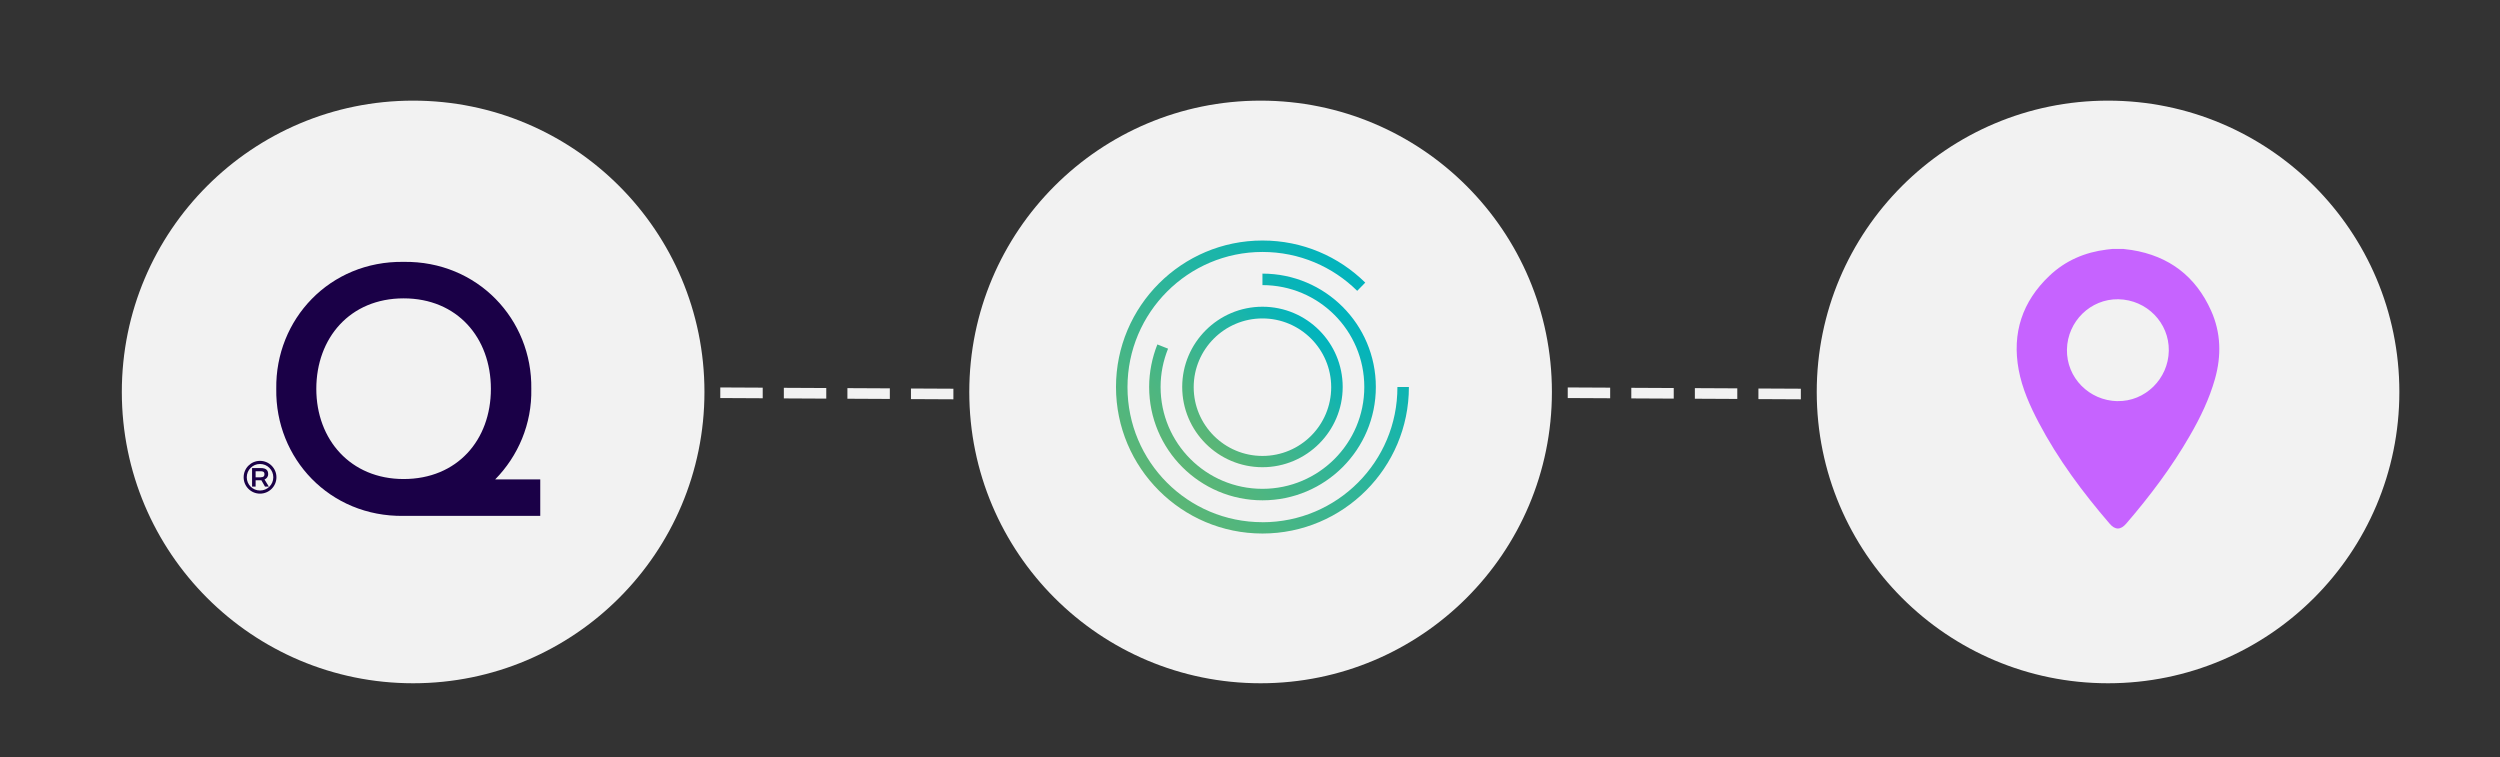 <?xml version="1.0" encoding="UTF-8"?> <svg xmlns="http://www.w3.org/2000/svg" xmlns:xlink="http://www.w3.org/1999/xlink" version="1.1" viewBox="0 0 472 143"><rect x="0" y="0" width="472" height="143" fill="#333333" stroke="none"/><defs><style> .cls-1 { fill: url(#_Безымянный_градиент_3-3); } .cls-2 { fill: url(#_Безымянный_градиент_3-2); } .cls-3 { fill: #f2f2f2; } .cls-4 { fill: #c663ff; } .cls-5 { fill: url(#_Безымянный_градиент_3); } .cls-6 { fill: #1a0047; } </style><linearGradient id="_Безымянный_градиент_3" data-name="Безымянный градиент 3" x1="227.64" y1="319.15" x2="249.06" y2="340.56" gradientTransform="translate(0 402.91) scale(1 -1)" gradientUnits="userSpaceOnUse"><stop offset="0" stop-color="#5cb675"></stop><stop offset="1" stop-color="#00b4be"></stop></linearGradient><linearGradient id="_Безымянный_градиент_3-2" data-name="Безымянный градиент 3" x1="218.8" y1="310.3" x2="257.91" y2="349.41" xlink:href="#_Безымянный_градиент_3"></linearGradient><linearGradient id="_Безымянный_градиент_3-3" data-name="Безымянный градиент 3" x1="223.81" y1="314.12" x2="254.08" y2="344.38" xlink:href="#_Безымянный_градиент_3"></linearGradient></defs><g><g id="_Слой_1" data-name="Слой_1"><circle class="cls-3" cx="78" cy="74" r="55"></circle><circle class="cls-3" cx="238" cy="74" r="55"></circle><path class="cls-3" d="M135.99,75.15v-2s8.01.04,8.01.04v2s-8.01-.04-8.01-.04ZM147.99,75.22v-2s8.01.04,8.01.04v2s-8.01-.04-8.01-.04ZM159.99,75.28v-2s8.01.04,8.01.04v2s-8.01-.04-8.01-.04ZM171.99,75.35v-2s8.01.04,8.01.04v2s-8.01-.04-8.01-.04Z"></path><circle class="cls-3" cx="398" cy="74" r="55"></circle><path class="cls-3" d="M295.99,75.15v-2s8.01.04,8.01.04v2s-8.01-.04-8.01-.04ZM307.99,75.22v-2s8.01.04,8.01.04v2s-8.01-.04-8.01-.04ZM319.99,75.28v-2s8.01.04,8.01.04v2s-8.01-.04-8.01-.04ZM331.99,75.35v-2s8.01.04,8.01.04v2s-8.01-.04-8.01-.04Z"></path><path class="cls-6" d="M102,97.4h-25.8c-13.98.2-24.25-10.87-24.04-23.98-.2-13.1,10.06-24.18,24.04-23.98,13.98-.2,24.31,10.87,24.11,23.98.14,6.62-2.5,12.7-6.82,17.09h8.51v6.89ZM76.2,90.44c10.13,0,16.48-7.36,16.48-17.02s-6.35-17.09-16.48-17.09-16.48,7.5-16.48,17.09,6.48,17.02,16.48,17.02Z"></path><path class="cls-6" d="M46,90.11c0-1.71,1.38-3.1,3.09-3.1s3.1,1.39,3.1,3.1-1.39,3.09-3.1,3.09-3.09-1.38-3.09-3.09ZM51.6,90.11c0-1.39-1.12-2.51-2.51-2.51s-2.5,1.12-2.5,2.51,1.11,2.5,2.5,2.5,2.51-1.11,2.51-2.5ZM47.59,88.37h1.65c1.05,0,1.39.46,1.39,1.15,0,.52-.32.84-.69,1.01l.82,1.34h-.73l-.68-1.19h-1.09v1.19h-.67v-3.5ZM49.22,90.11c.54,0,.71-.23.71-.58,0-.46-.29-.56-.71-.56h-.96v1.15h.96Z"></path><g><path class="cls-5" d="M238.35,57.91c-8.35,0-15.15,6.8-15.15,15.15s6.8,15.15,15.15,15.15,15.15-6.8,15.15-15.15-6.76-15.15-15.15-15.15ZM238.35,86.08c-7.16,0-12.98-5.82-12.98-12.98s5.82-12.98,12.98-12.98,12.98,5.82,12.98,12.98-5.78,12.98-12.98,12.98Z"></path><path class="cls-2" d="M238.35,98.59c-14.1,0-25.48-11.42-25.48-25.49s11.42-25.53,25.48-25.53c6.98,0,13.27,2.78,17.89,7.34l1.52-1.55c-4.99-4.92-11.82-7.95-19.41-7.95-15.25,0-27.65,12.4-27.65,27.66s12.4,27.66,27.65,27.66,27.65-12.4,27.65-27.66h-2.17c.04,14.1-11.39,25.53-25.48,25.53Z"></path><path class="cls-1" d="M238.35,51.66v2.17c10.63,0,19.23,8.6,19.23,19.23s-8.6,19.23-19.23,19.23-19.23-8.6-19.23-19.23c0-2.57.51-4.99,1.41-7.23l-2.02-.8c-.98,2.49-1.55,5.21-1.55,8.03,0,11.82,9.58,21.4,21.4,21.4s21.4-9.58,21.4-21.4-9.58-21.4-21.4-21.4Z"></path></g><path class="cls-4" d="M400.88,47c.53.07,1.05.12,1.58.2,7.08,1.13,12.11,4.99,15.01,11.49,1.85,4.14,1.95,8.47.72,12.84-1.07,3.79-2.77,7.31-4.73,10.7-3.43,5.96-7.55,11.43-12.03,16.63-1.06,1.23-2.09,1.23-3.14,0-5.08-5.91-9.73-12.14-13.37-19.06-1.66-3.16-3.13-6.43-3.79-9.97-1.29-6.95.68-12.9,5.8-17.76,3.02-2.87,6.69-4.44,10.82-4.95.36-.04.71-.08,1.07-.12.69,0,1.38,0,2.06,0ZM399.79,75.73c5.21.09,9.58-4.19,9.68-9.49.1-5.29-4.17-9.65-9.53-9.74-5.23-.09-9.59,4.16-9.7,9.47-.11,5.31,4.16,9.67,9.56,9.77Z"></path></g></g></svg> 